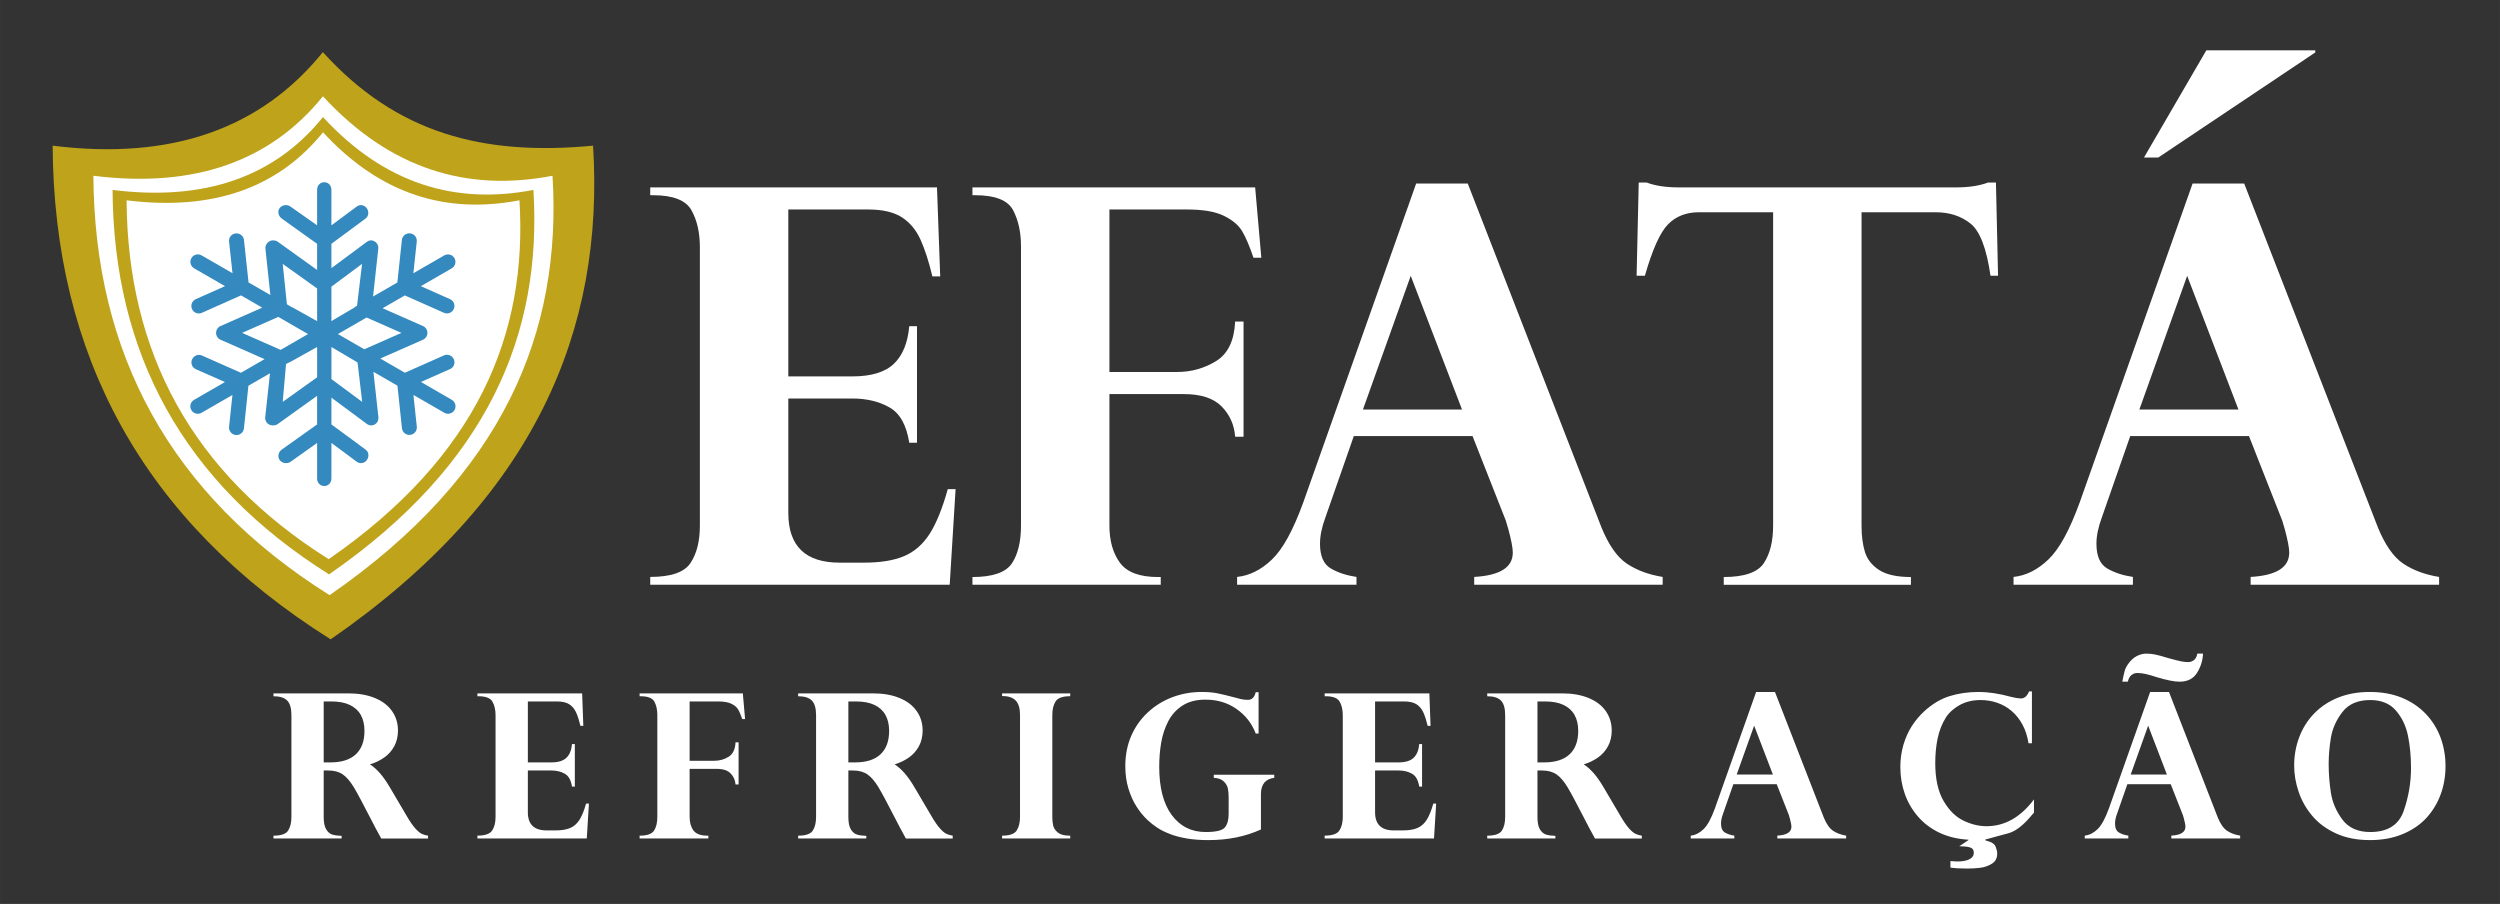 <svg xmlns="http://www.w3.org/2000/svg" xmlns:xlink="http://www.w3.org/1999/xlink" xmlns:xodm="http://www.corel.com/coreldraw/odm/2003" xml:space="preserve" width="98.816mm" height="35.729mm" style="shape-rendering:geometricPrecision; text-rendering:geometricPrecision; image-rendering:optimizeQuality; fill-rule:evenodd; clip-rule:evenodd" viewBox="0 0 9881.58 3572.92"><rect x="0" y="0" width="9881.58" height="3572.92" fill="#333333" stroke="none"/> <defs> <style type="text/css"> .fil4 {fill:#3489BF} .fil1 {fill:#BFA31B} .fil3 {fill:white} .fil2 {fill:white} .fil0 {fill:white;fill-rule:nonzero} </style> </defs> <g id="Layer_x0020_1">  <path class="fil0" d="M3703.56 740.68l12.74 351.71 -30.95 0c-14.2,-58.98 -29.85,-107.77 -47.33,-146 -17.48,-38.23 -42.24,-67.72 -74.28,-88.11 -31.67,-20.03 -75.73,-30.22 -131.07,-30.22l-316.77 0 0 659.74 252.69 0c75.37,0 130.34,-16.75 164.93,-50.24 34.59,-33.13 54.62,-82.65 60.44,-148.19l30.59 0 0 460.58 -30.59 0c-10.92,-69.54 -36.77,-116.14 -77.91,-139.45 -41.51,-23.66 -90.3,-35.31 -147.46,-35.31l-252.69 0 0 452.57c0,130.71 67.73,196.25 202.81,196.25l95.75 0c64.81,0 117.61,-8.38 158.39,-25.49 41.14,-17.11 74.64,-46.6 101.58,-88.11 26.58,-41.87 50.61,-100.86 71.73,-176.95l30.94 0 -23.3 377.93 -1183.68 0 0 -30.95c82.65,0 135.81,-18.57 159.84,-56.07 24.4,-37.14 36.41,-86.29 36.41,-146.73l0 -1100.3c0,-57.53 -10.92,-106.32 -33.13,-146 -21.85,-39.69 -72.82,-59.71 -152.56,-59.71l-10.56 0 0 -30.95 1133.44 0zm1257.59 0l24.39 278.17 -30.95 0c-15.65,-46.24 -30.58,-81.2 -45.15,-105.59 -14.56,-24.03 -38.95,-44.42 -73.18,-60.81 -33.86,-16.38 -81.92,-24.39 -143.82,-24.39l-307.29 0 0 642.27 267.61 0c56.43,0 107.77,-14.57 154.37,-43.33 46.61,-28.76 71.37,-80.83 75.01,-156.2l33.13 0 0 455.49 -33.13 0c-3.64,-46.97 -21.12,-86.66 -53.16,-119.43 -32.04,-32.77 -81.92,-49.15 -149.28,-49.15l-294.55 0 0 520.29c0,59.72 13.83,108.5 41.5,146.37 27.67,37.5 77.92,56.44 150.37,56.44l10.93 0 0 30.58 -744.22 0 0 -30.58c80.1,0 132.17,-18.21 156.2,-54.25 23.67,-36.41 35.68,-85.93 35.68,-148.56l0 -1104.67c0,-55.7 -10.56,-103.03 -31.31,-142.72 -21.12,-39.32 -71,-58.98 -150.01,-58.98l-10.56 0 0 -30.95 1117.42 0zm840.33 -15.3l528.3 1358.81c28.4,69.55 61.9,117.61 100.13,143.46 38.59,25.85 85.93,43.69 142,52.79l0 30.95 -744.94 0 0 -30.95c101.58,-5.82 152.55,-37.5 152.55,-96.12 0,-9.1 -1.45,-22.21 -4.73,-38.59 -3.28,-16.75 -7.65,-34.59 -12.74,-53.53 -5.47,-18.93 -8.74,-30.22 -10.2,-34.59l-131.44 -333.87 -469.32 0 -112.14 321.13c-14.2,38.23 -21.48,73.18 -21.48,104.5 0,48.42 14.2,80.83 42.6,97.57 28.76,16.75 62.62,27.68 101.58,33.5l0 30.95 -471.87 0 0 -30.95c49.15,-5.1 95.03,-28.03 137.63,-68.81 42.96,-40.78 84.11,-116.15 123.79,-225.38l446.38 -1260.87 203.9 0zm-414.34 893.5l391.76 0 -202.8 -528.67 -188.96 528.67zm1247.03 -878.2l1098.11 0c50.61,0 92.48,-6.56 125.98,-19.3l30.95 0 8.37 368.47 -29.85 0c-15.66,-108.14 -41.87,-176.96 -79.38,-206.45 -37.13,-29.49 -83.01,-44.42 -136.9,-44.42l-293.46 0 0 1239.02c0,41.15 4.74,76.46 13.84,105.23 9.46,28.76 28.03,52.06 56.43,70.27 28.77,18.2 70.27,27.31 124.89,27.31l0 30.58 -739.85 0 0 -30.58c81.56,0 134.72,-18.57 158.75,-55.35 24.39,-37.13 36.41,-86.29 36.41,-147.46l0 -1239.02 -293.46 0c-49.52,0 -90.3,15.66 -121.61,47.34 -31.31,31.67 -61.9,99.39 -91.75,203.53l-32.77 0 8.37 -368.47 30.95 0c33.5,12.74 75.37,19.3 125.98,19.3zm2236.28 -15.3l528.3 1358.81c28.4,69.55 61.9,117.61 100.13,143.46 38.59,25.85 85.93,43.69 142,52.79l0 30.95 -744.94 0 0 -30.95c101.58,-5.82 152.55,-37.5 152.55,-96.12 0,-9.1 -1.45,-22.21 -4.73,-38.59 -3.28,-16.75 -7.65,-34.59 -12.74,-53.53 -5.47,-18.93 -8.74,-30.22 -10.2,-34.59l-131.44 -333.87 -469.32 0 -112.14 321.13c-14.2,38.23 -21.48,73.18 -21.48,104.5 0,48.42 14.2,80.83 42.6,97.57 28.76,16.75 62.62,27.68 101.58,33.5l0 30.95 -471.87 0 0 -30.95c49.15,-5.1 95.03,-28.03 137.63,-68.81 42.96,-40.78 84.11,-116.15 123.79,-225.38l446.38 -1260.87 203.9 0zm-414.34 893.5l391.76 0 -202.8 -528.67 -188.96 528.67zm264.69 -1419.98l430.73 0 0 8.38 -620.78 415.43 -56.44 0 246.49 -423.81z"></path> <path class="fil0" d="M1297.8 3045.43l-18.34 0 0 183.61c0,21.8 3.19,38.16 9.7,48.92 6.52,10.77 14.49,17.69 23.8,20.61 9.31,3.06 21.8,4.79 37.36,5.32l0 10.37 -269.36 0 0 -11.17c30.05,0 49.46,-6.78 57.97,-20.21 8.64,-13.56 12.89,-31.51 12.89,-53.84l0 -401.91c0,-27.53 -5.58,-46.94 -16.75,-58.24 -11.17,-11.3 -29.25,-16.88 -54.11,-16.88l0 -11.3 297.68 0c39.22,0 73.65,6.11 103.17,18.34 29.65,12.1 52.25,29.39 67.8,51.72 15.56,22.34 23.4,47.86 23.4,76.72 0,23.26 -4.92,44 -14.75,62.22 -9.98,18.21 -23.27,33.1 -40.02,44.8 -16.76,11.57 -35.37,20.61 -55.84,26.72 26.72,17.02 52.78,46.8 77.91,89.75l68.6 116.46c11.7,20.08 22.47,35.5 32.31,46.67 9.84,11.03 18.48,18.21 26.06,21.8 7.57,3.46 15.68,5.85 24.59,7.18l0 11.17 -185.07 0c-17.95,-32.44 -31.64,-58.23 -41.21,-77.38 -30.71,-60.09 -53.18,-101.84 -67.14,-125.24 -14.1,-23.26 -28.59,-40.28 -43.48,-50.65 -15.02,-10.37 -34.03,-15.56 -57.17,-15.56zm12.9 -272.82l-31.24 0 0 240.91 26.19 0c44.67,0 78.31,-10.77 101.04,-32.17 22.6,-21.41 33.9,-52.12 33.9,-92.4 0,-24.86 -4.92,-46 -14.62,-63.15 -9.71,-17.29 -24.33,-30.45 -43.74,-39.62 -19.28,-9.04 -43.21,-13.57 -71.53,-13.57zm990.28 -31.9l4.66 128.43 -11.31 0c-5.18,-21.54 -10.9,-39.36 -17.28,-53.32 -6.38,-13.96 -15.42,-24.72 -27.12,-32.17 -11.57,-7.31 -27.66,-11.04 -47.86,-11.04l-115.67 0 0 240.91 92.27 0c27.52,0 47.59,-6.11 60.22,-18.34 12.63,-12.1 19.95,-30.18 22.07,-54.12l11.17 0 0 168.19 -11.17 0c-3.99,-25.4 -13.42,-42.41 -28.45,-50.92 -15.15,-8.64 -32.97,-12.9 -53.84,-12.9l-92.27 0 0 165.26c0,47.73 24.73,71.66 74.05,71.66l34.97 0c23.66,0 42.94,-3.06 57.83,-9.31 15.03,-6.24 27.26,-17.01 37.1,-32.17 9.7,-15.29 18.48,-36.83 26.19,-64.61l11.3 0 -8.51 138 -432.23 0 0 -11.3c30.18,0 49.59,-6.78 58.37,-20.48 8.91,-13.56 13.29,-31.5 13.29,-53.57l0 -401.78c0,-21.01 -3.98,-38.83 -12.09,-53.32 -7.98,-14.49 -26.59,-21.8 -55.71,-21.8l-3.86 0 0 -11.3 413.88 0zm635.16 0l8.91 101.57 -11.3 0c-5.72,-16.88 -11.17,-29.65 -16.49,-38.55 -5.32,-8.78 -14.22,-16.22 -26.72,-22.21 -12.37,-5.98 -29.91,-8.91 -52.52,-8.91l-112.21 0 0 234.53 97.72 0c20.61,0 39.36,-5.32 56.37,-15.82 17.02,-10.5 26.06,-29.51 27.39,-57.04l12.1 0 0 166.33 -12.1 0c-1.33,-17.15 -7.71,-31.65 -19.41,-43.61 -11.7,-11.97 -29.91,-17.95 -54.51,-17.95l-107.56 0 0 189.99c0,21.8 5.05,39.62 15.16,53.44 10.1,13.7 28.45,20.61 54.91,20.61l3.99 0 0 11.17 -271.76 0 0 -11.17c29.25,0 48.26,-6.65 57.04,-19.81 8.64,-13.29 13.03,-31.37 13.03,-54.24l0 -403.38c0,-20.34 -3.86,-37.62 -11.44,-52.11 -7.71,-14.36 -25.92,-21.54 -54.77,-21.54l-3.86 0 0 -11.3 408.03 0zm435.47 304.72l-18.34 0 0 183.61c0,21.8 3.19,38.16 9.7,48.92 6.52,10.77 14.49,17.69 23.8,20.61 9.31,3.06 21.8,4.79 37.36,5.32l0 10.37 -269.36 0 0 -11.17c30.05,0 49.46,-6.78 57.97,-20.21 8.64,-13.56 12.89,-31.51 12.89,-53.84l0 -401.91c0,-27.53 -5.58,-46.94 -16.75,-58.24 -11.17,-11.3 -29.25,-16.88 -54.11,-16.88l0 -11.3 297.68 0c39.22,0 73.65,6.11 103.17,18.34 29.65,12.1 52.25,29.39 67.8,51.72 15.56,22.34 23.4,47.86 23.4,76.72 0,23.26 -4.92,44 -14.75,62.22 -9.98,18.21 -23.27,33.1 -40.02,44.8 -16.76,11.57 -35.37,20.61 -55.84,26.72 26.72,17.02 52.78,46.8 77.91,89.75l68.6 116.46c11.7,20.08 22.47,35.5 32.31,46.67 9.84,11.03 18.48,18.21 26.06,21.8 7.57,3.46 15.68,5.85 24.59,7.18l0 11.17 -185.07 0c-17.95,-32.44 -31.64,-58.23 -41.21,-77.38 -30.71,-60.09 -53.18,-101.84 -67.14,-125.24 -14.1,-23.26 -28.59,-40.28 -43.48,-50.65 -15.02,-10.37 -34.03,-15.56 -57.17,-15.56zm12.9 -272.82l-31.24 0 0 240.91 26.19 0c44.67,0 78.31,-10.77 101.04,-32.17 22.6,-21.41 33.9,-52.12 33.9,-92.4 0,-24.86 -4.92,-46 -14.62,-63.15 -9.71,-17.29 -24.33,-30.45 -43.74,-39.62 -19.28,-9.04 -43.21,-13.57 -71.53,-13.57zm576.4 -21.53l0 -10.37 269.36 0 0 11.16c-29.78,0 -49.06,6.78 -57.83,20.48 -8.64,13.56 -13.03,31.64 -13.03,53.98l0 402.71c0,12.76 1.2,24.2 3.46,34.3 2.39,10.1 8.51,19.28 18.61,27.52 9.97,8.11 25.26,12.23 45.74,12.23l3.05 0 0 11.17 -269.36 0 0 -11.17c29.52,0 48.8,-6.78 57.57,-20.21 8.91,-13.56 13.3,-31.51 13.3,-53.84l0 -402.71c0,-26.59 -5.72,-45.74 -17.29,-57.57 -11.56,-11.7 -29.51,-17.68 -53.58,-17.68zm1013.82 148.37l-11.3 0c-15.03,-39.75 -40.15,-72.06 -75.39,-96.79 -35.23,-24.86 -76.31,-37.22 -123.38,-37.22 -36.29,0 -66.6,7.84 -90.67,23.4 -24.2,15.55 -42.94,36.29 -56.37,62.08 -13.3,25.93 -22.6,53.85 -27.79,84.03 -5.18,30.18 -7.84,61.95 -7.84,95.46 0,83.09 16.62,146.91 49.72,191.45 33.11,44.54 77.78,66.87 133.88,66.87 40.29,0 65.42,-5.98 75.65,-17.95 10.11,-11.96 15.16,-29.64 15.16,-52.91l0 -66.34c0,-13.17 -1.06,-24.86 -3.06,-34.97 -2.12,-10.24 -7.58,-19.41 -16.22,-27.92 -8.64,-8.37 -21.93,-13.16 -39.48,-14.22l0 -12.1 239.04 0 0 12.1c-35.1,4.65 -52.65,26.05 -52.65,64.34l0 139.87c-61.29,28.05 -130.69,42.01 -208.07,42.01 -31.11,0 -59.42,-2.13 -84.69,-6.38 -25.39,-4.39 -47.86,-10.24 -67.53,-17.95 -19.81,-7.71 -36.43,-15.95 -49.86,-24.99 -13.56,-8.91 -26.33,-19.02 -38.29,-30.18 -16.35,-15.56 -30.98,-33.51 -43.74,-53.72 -12.9,-20.2 -23.4,-43.87 -31.65,-70.73 -8.11,-26.85 -12.23,-56.37 -12.23,-88.54 0,-43.48 7.71,-83.1 23.14,-118.86 15.55,-35.9 37.36,-67.01 65.67,-93.33 28.32,-26.33 60.76,-46.4 97.33,-60.23 36.42,-13.69 74.98,-20.61 115.53,-20.61 22.87,0 42.54,1.6 59.16,4.66 16.62,3.05 44.54,9.83 83.76,20.2 12.5,4.13 25.93,6.25 40.55,6.25 15.29,0 25.4,-10.1 30.32,-30.31l11.3 0 0 163.53zm675.05 -158.74l4.66 128.43 -11.31 0c-5.18,-21.54 -10.9,-39.36 -17.28,-53.32 -6.38,-13.96 -15.42,-24.72 -27.12,-32.17 -11.57,-7.31 -27.66,-11.04 -47.86,-11.04l-115.67 0 0 240.91 92.27 0c27.52,0 47.59,-6.11 60.22,-18.34 12.63,-12.1 19.95,-30.18 22.07,-54.12l11.17 0 0 168.19 -11.17 0c-3.99,-25.4 -13.42,-42.41 -28.45,-50.92 -15.15,-8.64 -32.97,-12.9 -53.84,-12.9l-92.27 0 0 165.26c0,47.73 24.73,71.66 74.05,71.66l34.97 0c23.66,0 42.94,-3.06 57.83,-9.31 15.03,-6.24 27.26,-17.01 37.1,-32.17 9.7,-15.29 18.48,-36.83 26.19,-64.61l11.3 0 -8.51 138 -432.23 0 0 -11.3c30.18,0 49.59,-6.78 58.37,-20.48 8.91,-13.56 13.29,-31.5 13.29,-53.57l0 -401.78c0,-21.01 -3.98,-38.83 -12.09,-53.32 -7.98,-14.49 -26.59,-21.8 -55.71,-21.8l-3.86 0 0 -11.3 413.88 0zm445.57 304.72l-18.34 0 0 183.61c0,21.8 3.19,38.16 9.7,48.92 6.52,10.77 14.49,17.69 23.8,20.61 9.31,3.06 21.8,4.79 37.36,5.32l0 10.37 -269.36 0 0 -11.17c30.05,0 49.46,-6.78 57.97,-20.21 8.64,-13.56 12.89,-31.51 12.89,-53.84l0 -401.91c0,-27.53 -5.58,-46.94 -16.75,-58.24 -11.17,-11.3 -29.25,-16.88 -54.11,-16.88l0 -11.3 297.68 0c39.22,0 73.65,6.11 103.17,18.34 29.65,12.1 52.25,29.39 67.8,51.72 15.56,22.34 23.4,47.86 23.4,76.72 0,23.26 -4.92,44 -14.75,62.22 -9.98,18.21 -23.27,33.1 -40.02,44.8 -16.76,11.57 -35.37,20.61 -55.84,26.72 26.72,17.02 52.78,46.8 77.91,89.75l68.6 116.46c11.7,20.08 22.47,35.5 32.31,46.67 9.84,11.03 18.48,18.21 26.06,21.8 7.57,3.46 15.68,5.85 24.59,7.18l0 11.17 -185.07 0c-17.95,-32.44 -31.64,-58.23 -41.21,-77.38 -30.71,-60.09 -53.18,-101.84 -67.14,-125.24 -14.1,-23.26 -28.59,-40.28 -43.48,-50.65 -15.02,-10.37 -34.03,-15.56 -57.17,-15.56zm12.9 -272.82l-31.24 0 0 240.91 26.19 0c44.67,0 78.31,-10.77 101.04,-32.17 22.6,-21.41 33.9,-52.12 33.9,-92.4 0,-24.86 -4.92,-46 -14.62,-63.15 -9.71,-17.29 -24.33,-30.45 -43.74,-39.62 -19.28,-9.04 -43.21,-13.57 -71.53,-13.57zm907.59 -37.49l192.91 496.18c10.37,25.39 22.6,42.94 36.56,52.38 14.09,9.44 31.38,15.96 51.85,19.28l0 11.3 -272.02 0 0 -11.3c37.1,-2.13 55.71,-13.69 55.71,-35.1 0,-3.32 -0.53,-8.11 -1.73,-14.09 -1.2,-6.12 -2.79,-12.63 -4.65,-19.55 -2,-6.91 -3.19,-11.03 -3.73,-12.63l-47.99 -121.91 -171.38 0 -40.94 117.26c-5.19,13.96 -7.85,26.72 -7.85,38.16 0,17.68 5.19,29.51 15.56,35.63 10.5,6.11 22.86,10.1 37.09,12.23l0 11.3 -172.31 0 0 -11.3c17.95,-1.86 34.71,-10.24 50.26,-25.13 15.69,-14.89 30.71,-42.41 45.2,-82.3l163 -460.41 74.46 0zm-151.3 326.27l143.05 0 -74.05 -193.05 -69 193.05zm844.83 367.87l0 -25.66c11.43,1.07 20.21,1.6 26.19,1.6 21.27,0 37.63,-2.93 49.06,-8.91 11.43,-5.98 17.15,-14.49 17.15,-25.39 0,-11.7 -5.45,-18.88 -16.48,-21.81 -11.04,-2.79 -24.73,-4.25 -40.82,-4.25l35.9 -24.2 0 -1.59c-42.15,-2.4 -80.04,-11.44 -113.68,-27.26 -33.63,-15.82 -61.95,-37.09 -85.09,-63.68 -23.13,-26.59 -40.68,-56.64 -52.51,-90.14 -11.83,-33.51 -17.68,-68.87 -17.68,-105.97 0,-30.97 4.12,-60.36 12.23,-88.14 8.24,-27.79 19.41,-52.52 33.37,-74.19 14.09,-21.67 30.18,-40.95 48.39,-57.83 32.44,-29.65 66.21,-49.73 101.31,-60.5 34.97,-10.77 72.86,-16.22 113.28,-16.22 40.01,0 83.62,6.65 130.95,19.81 16.62,3.86 28.85,5.85 36.57,5.85 14.35,0 25.26,-9.3 32.7,-28.05l11.3 0 0 205.01 -13.56 0c-4.25,-27.92 -12.23,-52.52 -24.06,-74.05 -11.7,-21.54 -26.06,-39.49 -42.81,-53.58 -16.76,-14.23 -35.5,-24.86 -56.51,-32.18 -20.87,-7.31 -42.94,-10.9 -66.34,-10.9 -31.24,0 -58.63,6.65 -82.43,19.81 -23.67,13.3 -42.01,29.78 -54.64,49.59 -15.43,24.86 -26.2,52.52 -32.44,82.7 -6.25,30.31 -9.31,62.62 -9.31,96.92 0,62.22 10.9,112.21 32.71,149.57 21.8,37.36 48.12,63.42 78.84,78.04 30.84,14.76 61.15,22.07 90.93,22.07 72.2,0 134.82,-35.36 187.73,-105.96l0 52.52 -6.51 7.04c-32.71,40.29 -63.55,64.88 -92.4,73.66 -11.7,2.79 -28.99,7.58 -51.72,13.96 -22.87,6.51 -36.56,10.23 -40.95,11.3 -1.06,1.06 -1.6,1.59 -1.6,1.59 0,1.6 4.79,3.46 14.36,5.85 14.63,4.39 23.8,11.57 27.66,21.67 3.85,9.98 5.85,18.75 5.85,26.2 0,18.21 -6.92,31.64 -20.88,40.28 -13.82,8.64 -29.11,14.09 -45.73,16.22 -16.62,2 -34.17,3.06 -52.92,3.06 -26.72,0 -48.52,-1.33 -65.41,-3.86zm863.85 -694.14l192.91 496.18c10.37,25.39 22.6,42.94 36.56,52.38 14.09,9.44 31.38,15.96 51.85,19.28l0 11.3 -272.02 0 0 -11.3c37.1,-2.13 55.71,-13.69 55.71,-35.1 0,-3.32 -0.53,-8.11 -1.73,-14.09 -1.2,-6.12 -2.79,-12.63 -4.65,-19.55 -2,-6.91 -3.19,-11.03 -3.73,-12.63l-47.99 -121.91 -171.38 0 -40.94 117.26c-5.19,13.96 -7.85,26.72 -7.85,38.16 0,17.68 5.19,29.51 15.56,35.63 10.5,6.11 22.86,10.1 37.09,12.23l0 11.3 -172.31 0 0 -11.3c17.95,-1.86 34.71,-10.24 50.26,-25.13 15.69,-14.89 30.71,-42.41 45.2,-82.3l163 -460.41 74.46 0zm-151.3 326.27l143.05 0 -74.05 -193.05 -69 193.05zm263.24 -477.83l22.6 0c-1.06,26.72 -8.77,51.85 -23.4,75.51 -14.49,23.54 -37.49,35.37 -69.26,35.37 -20.74,0 -50.39,-5.85 -89.08,-17.55 -17.55,-5.72 -32.31,-9.97 -44.01,-12.63 -11.57,-2.79 -23.27,-4.12 -34.97,-4.12 -7.31,0 -14.35,2.52 -21.4,7.58 -7.05,5.05 -12.1,13.96 -15.16,26.72l-21.8 0c3.59,-18.61 6.65,-32.57 9.17,-41.61 2.4,-9.05 6.92,-18.35 13.43,-27.66 10.37,-14.76 21.94,-25.39 34.57,-31.91 12.76,-6.51 25.13,-9.7 36.96,-9.7 13.29,0 25.53,1.19 36.96,3.72 11.43,2.39 27.25,6.78 47.46,13.03 25.26,7.05 43.08,11.57 53.72,13.69 10.63,2 19.94,3.06 27.65,3.06 9.04,0 17.02,-2.79 23.8,-8.37 6.65,-5.59 11.03,-13.96 12.76,-25.13zm382.83 442.19c0,-38.95 6.65,-76.18 20.07,-111.81 13.3,-35.63 32.98,-66.87 59.03,-93.73 25.93,-26.85 57.44,-47.73 94.4,-62.75 37.09,-14.89 78.84,-22.34 125.64,-22.34 47.33,0 89.34,7.58 126.44,22.74 36.96,15.29 68.33,36.29 94.26,63.42 25.79,26.98 45.34,58.23 58.63,93.59 13.16,35.5 19.81,73.26 19.81,113.15 0,39.75 -6.38,77.24 -19.28,112.21 -12.89,35.1 -31.77,66.07 -56.64,93.2 -24.99,26.98 -56.37,48.26 -94.13,63.81 -37.75,15.56 -80.56,23.4 -128.29,23.4 -51.46,0 -96.26,-8.77 -134.55,-26.32 -38.29,-17.55 -69.67,-40.69 -93.86,-69.54 -24.33,-28.85 -42.28,-60.62 -53.98,-95.46 -11.7,-34.7 -17.55,-69.26 -17.55,-103.57zm136.41 -7.44c0,38.95 2.92,77.38 8.77,115.14 5.85,37.75 21.01,73.12 45.34,105.96 24.46,32.84 61.16,49.32 110.21,49.32 68.74,0 112.75,-27.78 132.16,-83.22 19.28,-55.45 28.98,-111.95 28.98,-169.65 0,-44.94 -3.85,-86.95 -11.7,-126.17 -7.71,-39.22 -23.66,-72.86 -47.73,-100.78 -23.93,-27.92 -57.83,-41.88 -101.71,-41.88 -49.32,0 -86.15,15.96 -110.35,47.73 -24.33,31.78 -39.35,65.68 -45.2,101.44 -5.85,35.9 -8.77,69.94 -8.77,102.11z"></path> <g id="_1648503536800"> <path class="fil1" d="M208.04 575.77c470.22,58.89 824.13,-67.73 1068.08,-369.72 290.83,320.96 631.73,411.03 1068.06,369.72 45.09,727.25 -228.02,1391.95 -1037.26,1951.28 -744.02,-467.49 -1093.97,-1125.82 -1098.88,-1951.28z"></path> <path class="fil2" d="M369.07 694.73c399.49,50.03 700.16,-57.54 907.4,-314.09 266.53,289.05 571.9,378.85 907.39,314.09 38.3,617.85 -193.71,1182.56 -881.21,1657.74 -632.1,-397.17 -929.4,-956.46 -933.58,-1657.74z"></path> <path class="fil1" d="M444.86 750.72c366.19,45.86 641.81,-52.74 831.78,-287.92 244.31,264.97 524.23,347.28 831.76,287.92 35.11,566.36 -177.57,1084 -807.77,1519.58 -579.42,-364.06 -851.94,-876.74 -855.77,-1519.58z"></path> <path class="fil3" d="M500.32 791.69c341.83,42.81 599.11,-49.24 776.44,-268.76 228.06,247.34 489.36,324.17 776.43,268.76 32.78,528.68 -165.76,1011.89 -754.03,1418.49 -540.88,-339.85 -795.27,-818.42 -798.84,-1418.49z"></path> <path class="fil4" d="M1309.95 1498.48l0 -126.81 90.09 53.09 13.23 8.18 18.31 155.6 -121.63 -90.06zm-179.36 -59.67l27.21 -13.9 95.66 -53.41 0 119.77 -136.01 97.27 13.14 -149.73zm-173.77 -123.03l143.23 -63.15 18.96 10.95 98.49 56.86 -108.3 62.53 -152.38 -67.19zm160.63 -272.76l136.01 97.27 0 129.09 -95.39 -53.25 -7.96 -3.7 -16.09 -9.73 -16.57 -159.68zm293.81 165.55l-6.96 4.02 -4.54 3.69 -89.81 52.93 0 -136.13 121.17 -90.06 -19.86 165.55zm28.51 172.01l-104.16 -60.14 98.21 -56.7 15.11 -8.73 137.81 60.77 -146.97 64.8zm345.95 199.73l-122.07 -70.48 115.32 -51.03c14.9,-6.63 21.48,-23.87 14.84,-38.77 -6.63,-14.9 -23.9,-21.92 -38.8,-15.28l-154.58 68.59 -97.27 -56.16 168.68 -74.38c10.71,-4.72 17.62,-15.32 17.62,-27.02 0,-11.7 -6.91,-22.3 -17.62,-27.02l-159.52 -70.34 48.62 -28.07 39.21 -22.64 154.66 68.7c14.9,6.64 32.24,-0.26 38.87,-15.16 6.63,-14.9 0.01,-32.22 -14.89,-38.85l-115.42 -51.19 122.08 -70.48c14.12,-8.15 18.96,-26.21 10.8,-40.34 -8.15,-14.12 -26.21,-18.96 -40.33,-10.81l-122.07 70.48 13.46 -125.39c1.71,-16.21 -9.94,-30.53 -26.15,-32.24 -16.22,-1.7 -30.94,9.75 -32.64,25.97l-17.89 168.16 -39.22 22.64 -56.77 32.78 20.57 -189.15c1.26,-11.63 -4.45,-22.92 -14.59,-28.77 -10.13,-5.85 -20.91,-5.16 -30.35,1.75l-140.32 104.08 0 -96.12 134.61 -99.57c13.19,-9.59 14.58,-28.06 5,-41.25 -9.58,-13.2 -26.26,-16.12 -39.45,-6.53l-100.16 74.35 0 -140.95c0,-16.31 -11.94,-29.53 -28.24,-29.53 -16.31,0 -28.25,13.22 -28.25,29.53l0 140.95 -105.49 -74.35c-13.19,-9.59 -33.23,-6.67 -42.81,6.53 -9.59,13.19 -4.31,31.66 8.88,41.25l139.42 99.57 0 103.33 -155.17 -111.29c-9.44,-6.87 -23.64,-7.6 -33.78,-1.75 -10.13,5.85 -16.64,17.14 -15.37,28.77l19.54 183.27 -86.28 -49.69 -18.1 -167.98c-1.7,-16.21 -16.58,-27.47 -32.8,-25.76 -16.22,1.71 -27.81,15.89 -26.11,32.11l13.61 125.12 -122.08 -70.47c-14.12,-8.15 -32.18,-3.32 -40.34,10.81 -8.15,14.12 -3.31,32.18 10.81,40.33l122.07 70.48 -115.57 51.45c-14.9,6.64 -21.6,24.09 -14.96,38.99 6.63,14.9 24.08,21.6 38.98,14.96l154.77 -68.9 83.98 48.49 -164.94 72.72c-10.7,4.72 -17.61,15.32 -17.61,27.02 0,11.7 6.9,22.3 17.61,27.02l174.09 76.76 -93.41 53.93 -154.46 -68.39c-14.9,-6.63 -32.06,0.58 -38.69,15.48 -6.64,14.9 -0.13,32.01 14.76,38.64l115.18 50.77 -122.08 70.48c-14.12,8.15 -18.96,26.21 -10.8,40.34 8.15,14.12 26.21,18.96 40.33,10.8l122.08 -70.47 -13.23 125.81c-1.7,16.21 10.06,30.75 26.28,32.45 16.22,1.7 30.75,-10.06 32.45,-26.28l17.71 -168.48 85.27 -49.23 -18.85 173.32c-1.26,11.64 4.46,22.92 14.59,28.77 10.14,5.85 25.91,5.16 35.35,-1.74l155.17 -111.3 0 113.17 -139.97 99.58c-13.2,9.59 -17.46,28.05 -7.88,41.25 9.59,13.19 30.26,16.11 43.45,6.53l104.4 -74.36 0 140.96c0,16.31 11.94,29.53 28.25,29.53 16.3,0 28.24,-13.22 28.24,-29.53l0 -140.96 100 74.36c13.19,9.58 30.49,6.66 40.07,-6.53 9.59,-13.2 8.42,-31.66 -4.77,-41.25l-135.3 -99.58 0 -105.96 140.32 104.09c9.46,6.91 21.15,7.59 31.28,1.74 10.13,-5.85 15.39,-17.14 14.13,-28.77l-19.72 -179.2 95.05 54.95 17.77 168.29c1.7,16.21 16.32,27.78 32.54,26.08 16.22,-1.71 27.89,-16.11 26.19,-32.33l-13.39 -125.54 122.07 70.48c14.12,8.15 32.18,3.31 40.34,-10.81 8.15,-14.12 3.31,-32.18 -10.81,-40.34z"></path> </g> </g> </svg>